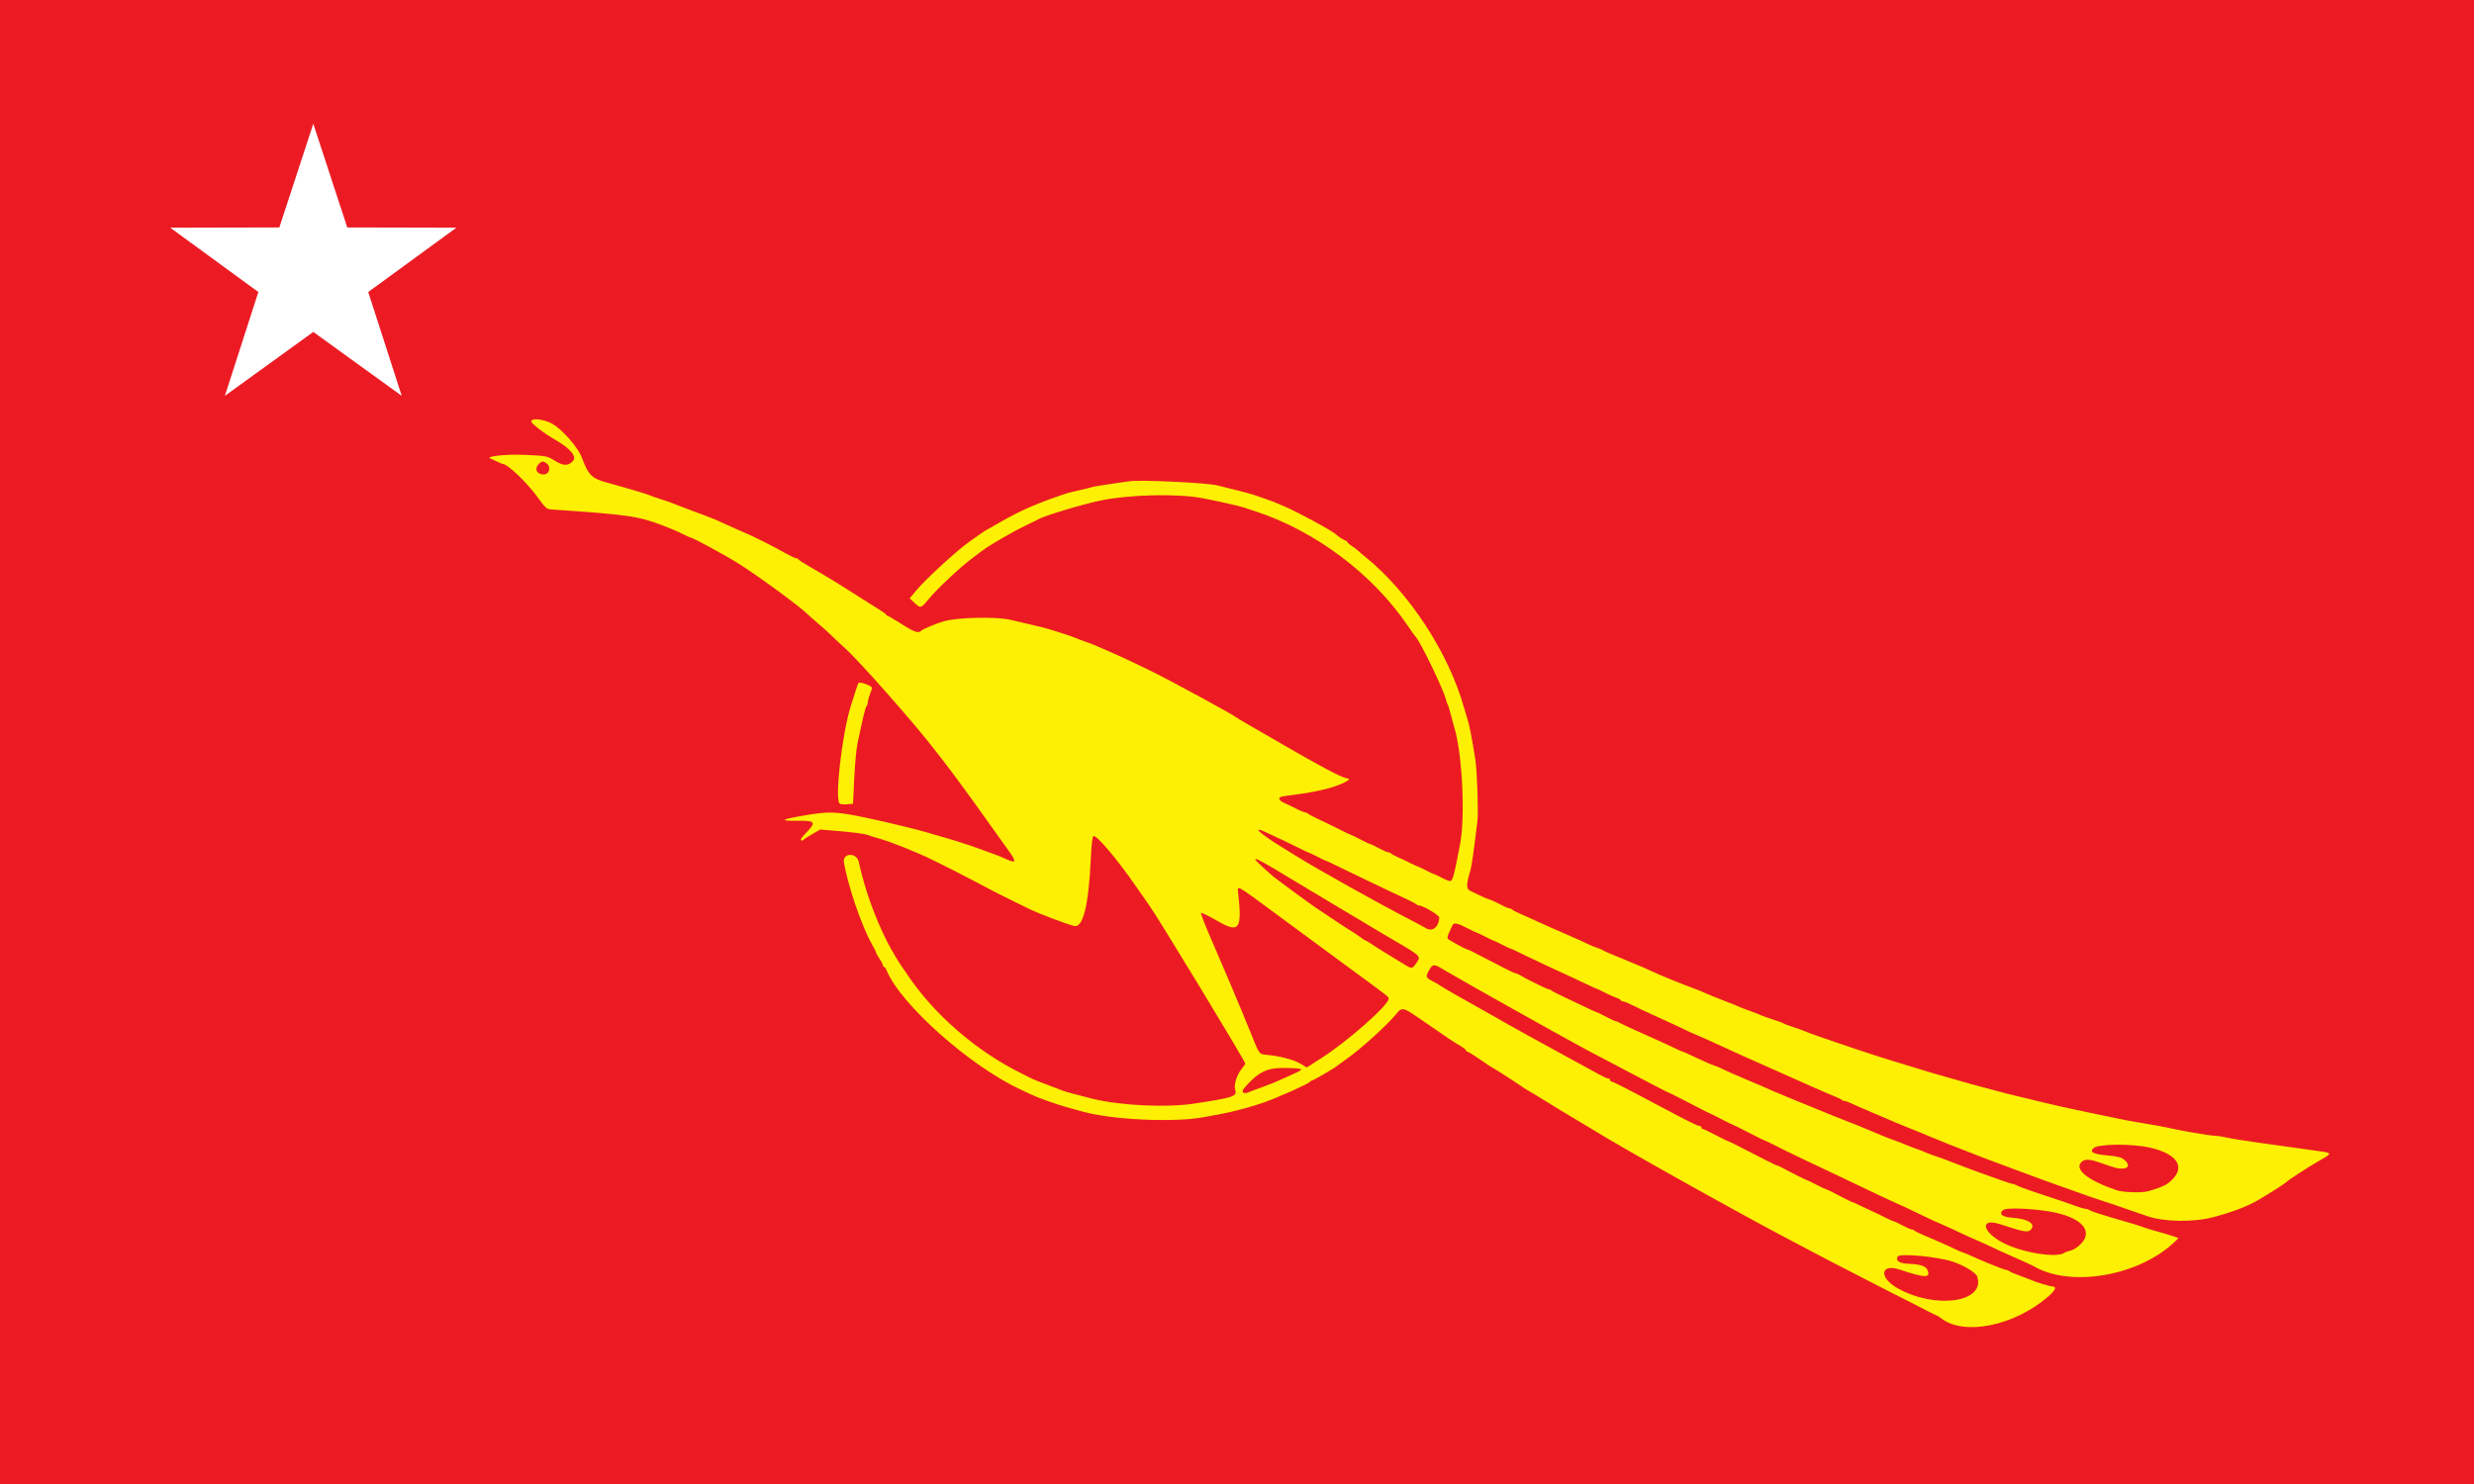 <?xml version="1.0" encoding="UTF-8" standalone="no"?>
<svg
   xmlns:dc="http://purl.org/dc/elements/1.1/"
   xmlns:cc="http://creativecommons.org/ns#"
   xmlns:rdf="http://www.w3.org/1999/02/22-rdf-syntax-ns#"
   xmlns:svg="http://www.w3.org/2000/svg"
   xmlns="http://www.w3.org/2000/svg"
   xmlns:sodipodi="http://sodipodi.sourceforge.net/DTD/sodipodi-0.dtd"
   xmlns:inkscape="http://www.inkscape.org/namespaces/inkscape"
   id="svg"
   version="1.1"
   width="1000"
   height="600"
   viewBox="0 0 1000 600"
   sodipodi:docname="Fighting peacock flag.svg"
   inkscape:version="1.0.2-2 (e86c870879, 2021-01-15)">
  <defs
     id="defs11" />
  <sodipodi:namedview
     pagecolor="#ffffff"
     bordercolor="#666666"
     borderopacity="1"
     objecttolerance="10"
     gridtolerance="10"
     guidetolerance="10"
     inkscape:pageopacity="0"
     inkscape:pageshadow="2"
     inkscape:window-width="1920"
     inkscape:window-height="1017"
     id="namedview9"
     showgrid="false"
     inkscape:zoom="0.92100658"
     inkscape:cx="569.96715"
     inkscape:cy="209.4068"
     inkscape:window-x="-8"
     inkscape:window-y="-8"
     inkscape:window-maximized="1"
     inkscape:current-layer="svg"
     inkscape:document-rotation="0" />
  <rect
     style="fill:#ec1b23;fill-opacity:1;fill-rule:evenodd;stroke-width:12.738"
     id="rect20"
     width="1000"
     height="600"
     x="0"
     y="0" />
  <path
     id="path1"
     d="m 214.737,170.374 c -0.039,0.837 5.132,4.811 9.636,7.405 6.248,3.601 8.917,6.836 7.158,8.679 -1.914,2.009 -3.812,1.961 -7.271,-0.184 -3.111,-1.925 -3.2,-1.943 -11.807,-2.348 -7.994,-0.375 -16.926,0.603 -14.074,1.544 0.439,0.144 1.607,0.672 2.591,1.169 0.985,0.497 1.961,0.914 2.167,0.923 2.154,0.101 9.964,7.595 14.497,13.917 2.668,3.717 3.402,4.384 4.953,4.488 31.165,2.084 35.546,2.716 45.444,6.552 4.512,1.748 5.299,2.088 8.64,3.745 1.141,0.567 2.227,1.038 2.408,1.046 0.936,0.044 14.423,7.38 19.643,10.683 8.432,5.337 25.317,17.776 28.187,20.766 0.421,0.437 2.152,1.96 3.844,3.384 1.693,1.422 4.205,3.694 5.581,5.05 1.376,1.356 3.671,3.507 5.102,4.778 5.792,5.157 28.366,30.722 36.375,41.193 0.753,0.985 2.746,3.551 4.426,5.699 2.677,3.421 11.291,15.206 16.092,22.01 2.461,3.489 6.529,9.178 9.285,12.984 3.559,4.917 3.213,5.475 -1.893,3.047 -0.939,-0.446 -3.254,-1.348 -5.143,-2.003 -1.888,-0.656 -3.949,-1.409 -4.577,-1.674 -1.074,-0.453 -5.538,-1.947 -10.023,-3.354 -1.106,-0.348 -3.816,-1.141 -6.026,-1.764 -2.212,-0.625 -4.923,-1.419 -6.026,-1.766 -1.662,-0.522 -11.427,-2.96 -15.816,-3.949 -19.879,-4.479 -21.738,-4.624 -33.625,-2.592 -8.746,1.494 -9.558,2.12 -2.643,2.04 8.115,-0.094 8.372,0.364 3.199,5.733 -1.052,1.092 -1.599,2.057 -1.244,2.195 0.35,0.135 0.813,0.018 1.028,-0.262 0.217,-0.278 1.821,-1.32 3.569,-2.314 l 3.175,-1.807 8.513,0.727 c 4.68,0.399 9.284,1.015 10.228,1.365 0.943,0.35 3.136,1.032 4.875,1.511 4.756,1.319 15.203,5.478 21.416,8.528 0.625,0.308 2.035,0.999 3.129,1.535 4.07,1.994 8.926,4.471 12.784,6.523 7.871,4.186 12.565,6.602 16.759,8.624 2.346,1.133 5.29,2.57 6.541,3.196 3.795,1.899 14.644,6.029 18.344,6.983 3.603,0.928 5.872,-8.259 6.763,-27.4 0.269,-5.779 0.617,-8.651 1.082,-8.908 1.157,-0.641 9.644,9.4 17.202,20.352 2.623,3.804 5.111,7.372 5.526,7.932 2.995,4.032 38.655,62.831 38.616,63.67 -0.009,0.201 -0.67,1.168 -1.47,2.151 -2.016,2.474 -3.246,6.529 -2.591,8.529 0.833,2.547 -0.792,3.089 -16.481,5.476 -11.276,1.717 -29.928,0.836 -41.216,-1.946 -6.454,-1.59 -11.243,-2.905 -12.35,-3.391 -0.629,-0.277 -3.457,-1.357 -6.287,-2.401 -2.832,-1.047 -5.53,-2.121 -5.997,-2.39 -0.47,-0.267 -2.131,-1.111 -3.695,-1.872 -18.58,-9.058 -36.112,-24.295 -46.94,-40.795 -0.884,-1.35 -1.744,-2.592 -1.906,-2.76 -0.578,-0.597 -4.515,-7.264 -5.754,-9.738 -5.274,-10.559 -9.13,-21.39 -11.558,-32.474 -0.848,-3.878 -6.666,-3.572 -5.983,0.313 1.719,9.796 7.156,25.657 11.317,33.018 0.967,1.71 1.75,3.293 1.74,3.518 -0.011,0.225 0.593,1.295 1.342,2.38 0.749,1.084 1.348,2.249 1.332,2.59 -0.016,0.341 0.191,0.629 0.459,0.642 0.268,0.013 0.729,0.623 1.024,1.357 5.54,13.726 33.767,38.846 54.335,48.354 1.722,0.796 3.643,1.695 4.271,1.996 2.58,1.246 9.99,3.888 14.019,5.001 2.368,0.654 5.212,1.447 6.317,1.76 11.999,3.421 37.262,4.612 49.345,2.324 1.13,-0.214 4.036,-0.743 6.455,-1.175 4.819,-0.862 13.092,-3.069 17.878,-4.773 5.402,-1.922 17.52,-7.317 18.261,-8.13 0.396,-0.435 0.943,-0.78 1.214,-0.767 0.452,0.021 9.423,-5.233 10.114,-5.925 0.168,-0.169 1.523,-1.155 3.011,-2.192 5.97,-4.157 16.382,-13.487 20.511,-18.375 2.902,-3.44 2.424,-3.572 12.674,3.503 10.591,7.309 10.074,6.965 13.304,8.874 1.426,0.845 2.583,1.75 2.571,2.011 -0.012,0.264 0.243,0.491 0.565,0.506 0.324,0.015 2.611,1.431 5.082,3.147 2.473,1.718 4.593,3.126 4.709,3.131 0.29,0.014 9.121,5.675 12.08,7.743 1.309,0.914 2.488,1.668 2.616,1.674 0.131,0.006 3.14,1.82 6.686,4.029 3.548,2.209 8.861,5.44 11.804,7.175 2.943,1.735 6.37,3.793 7.612,4.574 10.524,6.613 57.131,32.731 78.232,43.842 2.812,1.479 7.411,3.908 10.22,5.397 2.811,1.491 6.387,3.361 7.949,4.156 1.564,0.796 4.758,2.446 7.102,3.668 2.342,1.222 5.666,2.932 7.385,3.798 1.719,0.866 4.149,2.116 5.397,2.776 1.248,0.662 3.676,1.903 5.398,2.759 3.928,1.958 7.658,3.861 12.967,6.614 2.288,1.188 4.297,2.165 4.463,2.172 0.167,0.008 0.973,0.53 1.794,1.16 9.283,7.141 29.384,3.066 43.118,-8.74 3.093,-2.656 3.692,-4.101 1.74,-4.193 -1.223,-0.058 -6.716,-1.735 -8.835,-2.698 -0.626,-0.284 -2.686,-1.066 -4.574,-1.737 -1.888,-0.67 -3.671,-1.445 -3.964,-1.722 -0.29,-0.275 -0.923,-0.521 -1.404,-0.543 -0.754,-0.035 -11.31,-4.319 -14.61,-5.93 -0.625,-0.306 -1.784,-0.767 -2.571,-1.025 -0.787,-0.26 -2.455,-0.978 -3.705,-1.596 -1.253,-0.621 -3.174,-1.501 -4.272,-1.957 -1.098,-0.459 -2.767,-1.199 -3.706,-1.643 -0.939,-0.446 -2.991,-1.333 -4.56,-1.969 -1.572,-0.638 -3.095,-1.388 -3.385,-1.669 -0.292,-0.28 -0.869,-0.528 -1.285,-0.547 -0.418,-0.02 -2.083,-0.752 -3.699,-1.628 -1.616,-0.876 -3.145,-1.602 -3.397,-1.613 -0.251,-0.012 -1.806,-0.705 -3.456,-1.539 -1.647,-0.836 -4.152,-2.037 -5.562,-2.667 -1.41,-0.633 -3.648,-1.691 -4.974,-2.349 -1.326,-0.658 -2.558,-1.203 -2.74,-1.212 -0.339,-0.016 -3.997,-1.836 -7.899,-3.931 -1.229,-0.661 -2.427,-1.209 -2.664,-1.22 -0.237,-0.011 -2.089,-0.883 -4.113,-1.938 -2.025,-1.057 -3.828,-1.927 -4.007,-1.935 -0.324,-0.015 -6.508,-3.121 -9.673,-4.862 -0.905,-0.498 -1.85,-0.916 -2.096,-0.927 -0.247,-0.012 -2.321,-0.991 -4.609,-2.177 -2.288,-1.186 -5.437,-2.797 -7,-3.578 -1.565,-0.784 -3.882,-1.973 -5.151,-2.643 -1.27,-0.673 -2.472,-1.231 -2.67,-1.24 -0.201,-0.009 -2.567,-1.167 -5.259,-2.573 -2.692,-1.408 -5.14,-2.57 -5.44,-2.584 -0.3,-0.014 -0.534,-0.287 -0.519,-0.606 0.015,-0.319 -0.345,-0.598 -0.802,-0.619 -0.839,-0.039 -4.157,-1.673 -13.972,-6.884 -10.651,-5.657 -12.269,-6.506 -16.648,-8.764 -2.447,-1.259 -4.688,-2.302 -4.983,-2.316 -0.297,-0.014 -0.527,-0.286 -0.512,-0.606 0.015,-0.319 -0.34,-0.598 -0.79,-0.619 -0.45,-0.021 -2.052,-0.736 -3.56,-1.59 -1.511,-0.854 -7.597,-4.173 -13.527,-7.379 -9.635,-5.209 -25.86,-14.22 -28.489,-15.824 -0.547,-0.333 -3.035,-1.735 -5.532,-3.114 -7.159,-3.954 -16.409,-9.271 -16.711,-9.603 -0.155,-0.167 -1.492,-0.947 -2.974,-1.734 -2.991,-1.582 -3.092,-1.868 -1.6,-4.473 1.57,-2.74 1.88,-2.728 6.826,0.267 5.655,3.421 49.535,28.013 57.319,32.122 3.121,1.647 8.232,4.336 11.354,5.976 3.124,1.639 7.469,3.923 9.654,5.072 8.206,4.316 11.651,6.082 11.891,6.093 0.135,0.006 2.246,1.046 4.69,2.312 2.444,1.266 6.059,3.137 8.034,4.16 1.976,1.021 3.683,1.862 3.797,1.867 0.114,0.005 2.145,1.017 4.511,2.25 2.368,1.231 4.414,2.243 4.552,2.249 0.135,0.006 1.991,0.9 4.121,1.987 2.132,1.086 4.96,2.528 6.286,3.203 1.323,0.678 2.523,1.236 2.663,1.242 0.143,0.007 2.001,0.896 4.133,1.975 4.047,2.054 5.947,2.988 7.859,3.871 0.626,0.289 2.29,1.091 3.697,1.785 1.409,0.691 7.94,3.79 14.515,6.88 6.575,3.091 13.06,6.18 14.409,6.863 1.352,0.684 4.427,2.12 6.834,3.19 2.405,1.07 4.886,2.197 5.512,2.505 0.625,0.306 2.164,1.042 3.415,1.636 1.252,0.592 2.916,1.387 3.697,1.766 2.881,1.391 3.792,1.807 8.261,3.771 2.507,1.104 5.328,2.397 6.265,2.877 0.937,0.48 3.886,1.818 6.551,2.973 2.665,1.157 5.87,2.614 7.12,3.24 1.25,0.626 4.456,2.082 7.12,3.237 5.116,2.22 8.275,3.677 9.682,4.47 15.109,8.515 42.557,3.566 56.783,-10.235 l 1.381,-1.341 -2.155,-0.758 c -1.187,-0.419 -4.095,-1.29 -6.466,-1.937 -2.369,-0.649 -4.822,-1.399 -5.449,-1.671 -0.627,-0.269 -3.335,-1.126 -6.02,-1.904 -10.787,-3.126 -14.677,-4.356 -15.614,-4.933 -0.539,-0.333 -1.444,-0.63 -2.007,-0.661 -0.561,-0.028 -2.694,-0.677 -4.74,-1.434 -2.044,-0.758 -5.909,-2.09 -8.587,-2.957 -8.125,-2.63 -13.408,-4.497 -14.443,-5.103 -0.54,-0.316 -1.322,-0.59 -1.733,-0.61 -0.413,-0.019 -2.803,-0.791 -5.309,-1.713 -2.509,-0.92 -5.978,-2.168 -7.709,-2.771 -1.731,-0.6 -3.663,-1.306 -4.291,-1.568 -0.628,-0.26 -2.556,-0.99 -4.286,-1.624 -1.732,-0.631 -3.66,-1.379 -4.286,-1.663 -0.627,-0.281 -2.688,-1.025 -4.578,-1.652 -1.89,-0.624 -3.948,-1.39 -4.575,-1.7 -0.625,-0.308 -2.553,-1.058 -4.284,-1.665 -1.733,-0.607 -3.661,-1.352 -4.287,-1.655 -0.625,-0.306 -2.553,-1.05 -4.286,-1.658 -1.731,-0.607 -3.659,-1.35 -4.284,-1.65 -0.628,-0.303 -2.425,-1.049 -3.995,-1.663 -1.571,-0.612 -3.37,-1.355 -3.996,-1.651 -0.626,-0.296 -3.451,-1.432 -6.281,-2.524 -2.827,-1.095 -8.096,-3.211 -11.706,-4.706 -3.608,-1.495 -8.746,-3.595 -11.417,-4.668 -2.669,-1.073 -5.879,-2.413 -7.133,-2.976 -3.7,-1.664 -4.258,-1.906 -11.121,-4.79 -3.607,-1.517 -7.584,-3.267 -8.834,-3.892 -1.253,-0.623 -2.92,-1.346 -3.707,-1.606 -0.788,-0.258 -1.944,-0.709 -2.57,-0.998 -0.626,-0.291 -2.294,-1.043 -3.704,-1.672 -1.41,-0.628 -3.371,-1.537 -4.357,-2.02 -0.985,-0.482 -1.95,-0.886 -2.146,-0.896 -0.196,-0.009 -1.438,-0.555 -2.764,-1.213 -1.326,-0.658 -3.564,-1.711 -4.974,-2.339 -1.412,-0.629 -3.078,-1.378 -3.705,-1.664 -0.626,-0.286 -3.833,-1.724 -7.122,-3.192 -3.292,-1.47 -6.426,-2.946 -6.966,-3.281 -0.539,-0.336 -1.228,-0.622 -1.531,-0.636 -0.3,-0.014 -2.205,-0.889 -4.227,-1.943 -2.025,-1.055 -3.838,-1.925 -4.029,-1.934 -0.193,-0.009 -1.432,-0.562 -2.758,-1.227 -1.326,-0.666 -5.1,-2.454 -8.389,-3.976 -3.287,-1.519 -6.218,-2.996 -6.508,-3.279 -0.29,-0.285 -0.852,-0.534 -1.249,-0.553 -0.677,-0.032 -9.563,-4.426 -11.711,-5.789 -0.539,-0.343 -1.237,-0.637 -1.554,-0.652 -0.314,-0.015 -2.05,-0.784 -3.855,-1.715 -1.803,-0.928 -4.815,-2.477 -6.689,-3.44 -1.876,-0.965 -4.576,-2.364 -6.002,-3.112 -1.426,-0.746 -2.754,-1.365 -2.95,-1.374 -0.757,-0.035 -7.782,-3.908 -8.086,-4.458 -0.176,-0.318 0.095,-1.413 0.606,-2.431 0.511,-1.02 1.11,-2.332 1.336,-2.915 0.486,-1.262 1.925,-0.947 6.544,1.432 1.654,0.853 3.147,1.558 3.317,1.566 0.172,0.008 1.708,0.734 3.416,1.614 1.708,0.88 3.244,1.606 3.414,1.614 0.172,0.008 1.708,0.734 3.416,1.617 1.708,0.88 3.254,1.607 3.436,1.615 0.181,0.009 1.264,0.483 2.405,1.053 1.141,0.572 2.973,1.463 4.068,1.977 3.409,1.602 6.107,2.877 9.962,4.706 0.626,0.298 3.83,1.77 7.119,3.271 3.291,1.502 7.065,3.274 8.391,3.939 1.326,0.666 2.56,1.218 2.744,1.227 0.184,0.009 1.715,0.73 3.407,1.599 1.689,0.872 3.726,1.782 4.526,2.023 0.8,0.241 1.587,0.678 1.75,0.972 0.163,0.291 0.665,0.547 1.115,0.569 0.452,0.021 2.171,0.727 3.821,1.566 1.65,0.841 5.689,2.746 8.981,4.234 3.289,1.49 6.494,2.951 7.12,3.252 1.09,0.524 4.425,2.105 6.829,3.241 0.626,0.296 2.039,0.908 3.137,1.359 1.098,0.451 2.765,1.179 3.704,1.618 0.942,0.437 4.401,2.014 7.692,3.504 3.289,1.487 6.494,2.946 7.12,3.242 1.027,0.484 4.402,1.985 7.408,3.297 0.627,0.274 2.808,1.247 4.844,2.164 11.859,5.326 22.807,10.144 24.796,10.911 1.257,0.483 2.524,1.1 2.817,1.368 0.29,0.268 0.895,0.505 1.342,0.526 0.445,0.021 1.617,0.442 2.602,0.936 0.985,0.495 4.744,2.14 8.354,3.654 3.607,1.517 7.073,2.995 7.7,3.284 1.35,0.623 7.954,3.332 11.987,4.918 1.57,0.617 3.369,1.37 3.995,1.671 1.111,0.534 11.705,4.735 21.418,8.491 2.673,1.032 8.334,3.147 12.579,4.698 4.248,1.552 9.138,3.356 10.867,4.012 1.731,0.656 4.691,1.715 6.58,2.354 1.892,0.641 5.238,1.836 7.441,2.656 3.837,1.428 8.266,2.945 13.17,4.503 1.261,0.401 2.935,0.971 3.721,1.265 0.788,0.294 2.848,1.013 4.58,1.596 1.732,0.585 5.082,1.736 7.443,2.557 6.412,2.23 18.539,2.417 26.165,0.405 7.805,-2.062 13.511,-4.198 18.064,-6.768 3.149,-1.776 11.172,-6.871 11.694,-7.426 0.837,-0.889 8.119,-5.65 12.812,-8.372 6.308,-3.661 6.412,-3.397 -1.794,-4.519 -3.624,-0.495 -7.76,-1.074 -9.189,-1.287 -1.429,-0.212 -7.152,-1.01 -12.717,-1.772 -5.564,-0.763 -11.366,-1.692 -12.894,-2.067 -1.526,-0.375 -3.867,-0.729 -5.2,-0.789 -2.454,-0.111 -13.296,-1.969 -18.568,-3.181 -1.585,-0.363 -5.606,-1.109 -8.942,-1.656 -7.279,-1.195 -9.078,-1.543 -21.335,-4.128 -12.612,-2.659 -14.459,-3.066 -19.866,-4.379 -2.53,-0.616 -5.379,-1.302 -6.328,-1.528 -5.989,-1.418 -11.204,-2.719 -12.939,-3.225 -1.104,-0.323 -4.079,-1.12 -6.608,-1.769 -2.531,-0.65 -5.373,-1.432 -6.318,-1.739 -0.945,-0.306 -3.659,-1.081 -6.028,-1.72 -2.372,-0.637 -5.213,-1.444 -6.316,-1.789 -1.103,-0.347 -4.202,-1.283 -6.884,-2.083 -2.684,-0.797 -7.201,-2.18 -10.038,-3.072 -2.839,-0.892 -5.805,-1.823 -6.594,-2.069 -0.788,-0.248 -2.595,-0.839 -4.012,-1.315 -1.417,-0.478 -3.608,-1.202 -4.87,-1.61 -1.26,-0.411 -4.609,-1.544 -7.444,-2.526 -2.833,-0.979 -6.441,-2.224 -8.015,-2.763 -1.576,-0.539 -3.376,-1.22 -4.003,-1.511 -0.626,-0.291 -2.814,-1.077 -4.864,-1.743 -2.048,-0.668 -3.976,-1.401 -4.285,-1.631 -0.312,-0.228 -2.241,-0.939 -4.29,-1.583 -2.051,-0.642 -4.239,-1.42 -4.865,-1.731 -0.625,-0.31 -2.553,-1.063 -4.286,-1.67 -1.731,-0.607 -3.659,-1.35 -4.285,-1.648 -0.628,-0.301 -3.454,-1.437 -6.284,-2.527 -2.828,-1.09 -5.782,-2.276 -6.567,-2.637 -2.436,-1.122 -3.627,-1.607 -5.994,-2.448 -2.543,-0.905 -11.928,-4.685 -13.704,-5.519 -1.038,-0.49 -4.563,-2.058 -7.408,-3.299 -1.418,-0.617 -8.171,-3.418 -11.985,-4.971 -1.569,-0.638 -3.109,-1.353 -3.417,-1.59 -0.309,-0.235 -1.3,-0.64 -2.204,-0.903 -0.901,-0.26 -2.701,-1.004 -3.993,-1.654 -1.295,-0.647 -3.252,-1.551 -4.352,-2.01 -1.098,-0.456 -2.765,-1.189 -3.704,-1.628 -0.939,-0.439 -2.608,-1.172 -3.706,-1.628 -1.098,-0.459 -2.765,-1.186 -3.704,-1.618 -0.942,-0.432 -2.864,-1.305 -4.273,-1.938 -1.41,-0.633 -3.334,-1.506 -4.273,-1.938 -0.939,-0.432 -2.606,-1.172 -3.703,-1.642 -1.1,-0.471 -2.234,-1.086 -2.526,-1.369 -0.29,-0.283 -0.869,-0.53 -1.285,-0.55 -0.418,-0.02 -2.014,-0.715 -3.548,-1.545 -1.534,-0.833 -3.484,-1.722 -4.332,-1.977 -0.848,-0.256 -2.602,-0.99 -3.898,-1.63 -1.293,-0.64 -3.073,-1.499 -3.953,-1.906 -1.712,-0.795 -1.71,-2.436 0.011,-8.224 0.515,-1.728 1.265,-6.958 2.858,-19.94 0.433,-3.547 -0.123,-20.347 -0.822,-24.766 -1.517,-9.595 -2.469,-14.457 -3.276,-16.734 -0.229,-0.65 -0.866,-2.777 -1.416,-4.722 -6.17,-21.879 -22.016,-46.131 -39.431,-60.35 -1.848,-1.509 -3.484,-2.902 -3.635,-3.096 -0.151,-0.194 -1.102,-0.885 -2.111,-1.536 -1.009,-0.653 -1.826,-1.36 -1.816,-1.576 0.01,-0.213 -0.432,-0.561 -0.981,-0.775 -0.973,-0.378 -2.97,-1.673 -3.53,-2.286 -1.228,-1.349 -15.784,-9.271 -20.99,-11.425 -1.101,-0.454 -2.511,-1.068 -3.137,-1.361 -0.626,-0.296 -2.555,-1.021 -4.289,-1.614 -1.732,-0.593 -3.92,-1.352 -4.864,-1.687 -0.946,-0.333 -3.918,-1.136 -6.609,-1.784 -2.689,-0.647 -6.312,-1.556 -8.05,-2.016 -4.275,-1.136 -31.656,-2.417 -35.994,-1.686 -1.773,0.297 -5.597,0.859 -8.494,1.249 -2.899,0.387 -5.802,0.891 -6.452,1.119 -0.65,0.226 -2.903,0.782 -5.004,1.236 -2.1,0.451 -4.353,0.998 -5.003,1.214 -11.4,3.783 -18.302,6.742 -26.125,11.197 -2.96,1.686 -5.908,3.36 -6.55,3.722 -0.645,0.362 -1.475,0.907 -1.85,1.21 -0.373,0.302 -2.473,1.774 -4.666,3.27 -4.732,3.231 -17.83,15.21 -21.674,19.825 l -2.714,3.258 1.908,1.793 c 2.525,2.372 2.631,2.343 5.849,-1.584 3.231,-3.941 13.003,-13.11 17.347,-16.274 1.649,-1.204 3.548,-2.635 4.216,-3.185 2.155,-1.765 12.451,-7.742 17.351,-10.073 2.62,-1.246 5.032,-2.441 5.361,-2.656 1.903,-1.243 17.384,-5.92 24.788,-7.49 11.869,-2.513 31.458,-2.972 41.782,-0.975 6.251,1.207 14.327,3.031 16.274,3.672 0.945,0.313 3.264,1.077 5.157,1.696 24.146,7.934 47.397,25.504 61.548,46.512 1.332,1.975 2.578,3.727 2.771,3.896 1.762,1.542 11.401,21.426 12.412,25.601 0.195,0.811 0.524,1.743 0.731,2.072 0.205,0.33 0.777,2.188 1.27,4.131 0.493,1.945 1.067,4.066 1.276,4.715 3.238,10.054 4.608,36.045 2.485,47.24 -2.571,13.578 -3.042,15.284 -4.191,15.206 -0.524,-0.036 -1.973,-0.618 -3.22,-1.295 -1.248,-0.677 -2.457,-1.247 -2.686,-1.27 -0.229,-0.022 -1.816,-0.759 -3.522,-1.639 -1.708,-0.88 -3.244,-1.606 -3.416,-1.614 -0.169,-0.008 -1.661,-0.694 -3.312,-1.52 -1.65,-0.829 -3.9,-1.892 -4.997,-2.365 -1.097,-0.473 -2.234,-1.091 -2.524,-1.374 -0.292,-0.28 -0.869,-0.528 -1.288,-0.548 -0.416,-0.019 -2.08,-0.752 -3.697,-1.628 -1.616,-0.878 -3.136,-1.604 -3.373,-1.615 -0.237,-0.011 -2.086,-0.883 -4.111,-1.938 -2.025,-1.055 -3.828,-1.925 -4.009,-1.933 -0.179,-0.008 -1.931,-0.842 -3.892,-1.852 -1.959,-1.01 -5.615,-2.791 -8.119,-3.956 -2.504,-1.164 -4.792,-2.355 -5.084,-2.643 -0.289,-0.287 -0.859,-0.54 -1.265,-0.559 -0.409,-0.019 -2.089,-0.721 -3.738,-1.562 -1.65,-0.841 -3.832,-1.891 -4.853,-2.336 -1.019,-0.443 -1.836,-1.16 -1.815,-1.595 0.039,-0.822 0.394,-0.917 6.187,-1.653 4.364,-0.556 7.232,-1.061 11.636,-2.054 6.037,-1.362 12.481,-4.411 9.606,-4.546 -1.809,-0.085 -10.492,-4.658 -26.49,-13.954 -3.527,-2.048 -9.087,-5.261 -12.36,-7.138 -3.271,-1.877 -6.073,-3.549 -6.225,-3.716 -0.788,-0.863 -27.982,-15.626 -34.612,-18.787 -2.034,-0.97 -4.721,-2.269 -5.971,-2.888 -1.25,-0.619 -3.427,-1.642 -4.839,-2.275 -1.41,-0.633 -3.332,-1.506 -4.271,-1.938 -0.942,-0.434 -2.609,-1.157 -3.707,-1.609 -1.098,-0.451 -2.509,-1.063 -3.137,-1.357 -0.626,-0.294 -2.554,-1.031 -4.285,-1.638 -1.733,-0.607 -3.662,-1.342 -4.288,-1.633 -0.626,-0.291 -2.815,-1.048 -4.867,-1.68 -2.05,-0.632 -4.502,-1.406 -5.447,-1.719 -0.945,-0.313 -4.178,-1.127 -7.188,-1.804 -3.007,-0.679 -6.763,-1.553 -8.344,-1.945 -5.588,-1.387 -21.28,-1.057 -27.083,0.568 -2.399,0.672 -8.451,3.168 -8.899,3.673 -1.171,1.312 -2.808,0.808 -7.873,-2.425 -2.974,-1.899 -5.607,-3.462 -5.851,-3.474 -0.247,-0.012 -0.525,-0.221 -0.62,-0.465 -0.095,-0.247 -1.064,-0.983 -2.152,-1.64 -1.089,-0.657 -5.285,-3.309 -9.324,-5.893 -7.577,-4.853 -12.935,-8.117 -19.796,-12.062 -2.18,-1.253 -4.044,-2.48 -4.139,-2.724 -0.095,-0.244 -0.519,-0.461 -0.944,-0.481 -0.426,-0.02 -2.261,-0.877 -4.081,-1.902 -5.012,-2.828 -13.217,-6.962 -16.673,-8.399 -1.098,-0.459 -2.767,-1.187 -3.707,-1.618 -0.939,-0.432 -2.861,-1.3 -4.274,-1.928 -1.41,-0.628 -3.076,-1.385 -3.701,-1.683 -0.626,-0.298 -4.484,-1.778 -8.574,-3.291 -4.087,-1.513 -7.946,-2.983 -8.573,-3.272 -0.626,-0.286 -2.817,-1.051 -4.866,-1.697 -2.049,-0.649 -4.24,-1.406 -4.867,-1.687 -1.265,-0.563 -8.717,-2.779 -16.641,-4.949 -6.747,-1.846 -7.955,-3.01 -10.698,-10.295 -1.536,-4.085 -7.95,-11.414 -11.936,-13.639 -3.367,-1.881 -8.417,-2.465 -8.486,-0.98 m 6.324,17.095 c 1.844,1.541 0.864,4.465 -1.46,4.356 -2.793,-0.131 -3.722,-2.324 -1.799,-4.257 1.188,-1.195 1.923,-1.216 3.259,-0.099 m 125.862,88.733 c -0.248,0.429 -2.115,6.141 -3.234,9.888 -3.436,11.499 -6.276,36.689 -4.372,38.764 0.277,0.304 1.622,0.454 2.987,0.334 l 2.484,-0.218 0.477,-10.16 c 0.263,-5.59 0.836,-11.878 1.277,-13.973 2.426,-11.561 3.208,-14.806 3.676,-15.283 0.285,-0.292 0.543,-1.096 0.576,-1.79 0.033,-0.696 0.478,-2.292 0.991,-3.55 0.882,-2.176 0.87,-2.317 -0.3,-2.951 -1.796,-0.974 -4.279,-1.551 -4.562,-1.06 m 164.599,60.234 c 0.626,0.289 2.165,1.008 3.417,1.602 1.252,0.592 2.788,1.311 3.417,1.595 1.457,0.665 3.181,1.506 7.268,3.547 1.807,0.904 3.424,1.649 3.596,1.657 0.169,0.008 1.708,0.734 3.414,1.614 1.708,0.88 3.242,1.609 3.411,1.617 0.167,0.008 1.377,0.561 2.688,1.231 1.311,0.67 6.482,3.164 11.49,5.544 5.009,2.377 9.874,4.709 10.812,5.177 0.938,0.471 3.754,1.793 6.262,2.938 2.505,1.148 4.793,2.319 5.085,2.606 0.289,0.29 0.849,0.539 1.241,0.557 1.676,0.079 8.174,3.968 8.132,4.865 -0.179,3.818 -2.741,5.891 -5.35,4.329 -0.825,-0.497 -3.29,-1.827 -5.478,-2.959 -14.334,-7.42 -38.21,-20.761 -47.34,-26.453 -1.088,-0.679 -3.504,-2.171 -5.369,-3.32 -8.901,-5.473 -12.573,-8.847 -6.695,-6.147 m 9.605,18.502 c 1.555,0.945 5.121,3.078 7.922,4.736 2.803,1.658 6.24,3.722 7.641,4.587 1.399,0.863 4.965,2.993 7.923,4.729 2.96,1.736 6.524,3.869 7.922,4.736 1.401,0.87 5.22,3.141 8.492,5.047 13.655,7.962 13.354,7.696 11.608,10.362 -1.741,2.659 -1.959,2.695 -4.991,0.805 -1.486,-0.925 -4.609,-2.831 -6.942,-4.237 -2.336,-1.404 -5.19,-3.207 -6.345,-4.006 -1.157,-0.798 -2.265,-1.459 -2.461,-1.468 -0.196,-0.009 -1.027,-0.535 -1.847,-1.168 -0.818,-0.632 -2.761,-1.933 -4.318,-2.888 -1.555,-0.955 -5.173,-3.32 -8.038,-5.26 -2.865,-1.937 -5.659,-3.806 -6.205,-4.152 -1.398,-0.885 -15.975,-11.604 -17.006,-12.505 -10.777,-9.431 -9.8,-9.332 6.647,0.68 m -4.002,15.6 c 8.85,6.544 21.407,15.795 27.903,20.558 16.436,12.052 16.312,11.957 16.278,12.687 -0.126,2.694 -16.516,17.166 -27.218,24.036 l -5.904,3.789 -2.635,-1.58 c -2.633,-1.575 -8.22,-3.039 -13.496,-3.537 -3.156,-0.296 -3.003,-0.1 -6.156,-7.985 -1.043,-2.608 -2.793,-6.88 -3.892,-9.491 -1.096,-2.613 -3.337,-7.952 -4.98,-11.87 -1.643,-3.918 -5,-11.741 -7.464,-17.386 -2.461,-5.645 -4.299,-10.426 -4.081,-10.624 0.218,-0.198 3.316,1.326 6.883,3.386 8.505,4.914 9.741,3.167 8.095,-11.433 -0.377,-3.333 -1.451,-3.943 16.667,9.451 m 8.797,61.855 c -0.013,0.239 -0.626,0.693 -1.358,1.007 -0.732,0.315 -3.337,1.506 -5.792,2.643 -2.452,1.138 -6.324,2.72 -8.601,3.517 -2.276,0.795 -4.605,1.664 -5.175,1.931 -2.228,1.051 -3.545,0.146 -2.155,-1.48 4.564,-5.345 7.829,-7.464 12.34,-8.018 3.286,-0.403 10.77,-0.124 10.741,0.4 m 343.056,31.608 c 12.083,2.719 14.996,8.82 6.994,14.648 -1.184,0.863 -4.419,2.097 -7.965,3.04 -2.51,0.667 -9.935,0.401 -12.406,-0.444 -11.643,-3.988 -17.104,-8.257 -14.415,-11.271 1.31,-1.472 3.264,-1.441 7.681,0.123 6.465,2.286 7.168,2.469 9.148,2.373 2.562,-0.122 2.827,-1.726 0.592,-3.566 -1.237,-1.018 -2.645,-1.372 -7.007,-1.768 -5.535,-0.505 -7.121,-1.359 -5.417,-2.93 1.9,-1.75 15.391,-1.87 22.796,-0.204 m -40.872,25.779 c 10.764,1.756 16.554,6.016 14.64,10.773 -0.842,2.095 -3.951,4.726 -6.079,5.143 -0.807,0.158 -1.791,0.519 -2.187,0.801 -3.189,2.271 -17.356,-0.042 -25.003,-4.084 -8.517,-4.5 -9.25,-10.154 -0.965,-7.419 8.953,2.955 11.037,3.37 12.095,2.407 2.658,-2.417 -0.757,-4.683 -7.683,-5.093 -3.705,-0.22 -5.228,-1.733 -3.151,-3.129 1.396,-0.94 10.767,-0.633 18.333,0.602 m -39.06,20.257 c 4.672,1.504 9.593,4.463 10.134,6.098 3.438,10.395 -16.745,13.358 -32.171,4.727 -7.672,-4.293 -7.031,-10.154 0.827,-7.546 10.103,3.353 12.39,3.453 11.393,0.491 -0.608,-1.812 -2.646,-2.589 -7.361,-2.81 -4.19,-0.197 -5.694,-1.096 -4.891,-2.924 0.624,-1.425 15.699,-0.082 22.069,1.964"
     stroke="none"
     fill="#fcfa04"
     fill-rule="evenodd"
     style="fill:#fdf004;fill-opacity:1;stroke-width:2.421" />
  <path
     sodipodi:type="star"
     style="fill:#ffffff;fill-rule:evenodd;stroke-width:3.833"
     id="path12"
     sodipodi:sides="5"
     sodipodi:cx="126.63588"
     sodipodi:cy="110.85059"
     sodipodi:r1="60.806503"
     sodipodi:r2="23.349697"
     sodipodi:arg1="-1.5707963"
     sodipodi:arg2="-0.9424778"
     inkscape:flatsided="false"
     inkscape:rounded="0"
     inkscape:randomized="0"
     d="m 126.636,50.044 13.725,41.916 44.106,0.1 -35.624,26.006 13.534,41.978 -35.741,-25.844 -35.741,25.844 L 104.429,118.066 68.805,92.06 112.911,91.96 Z"
     inkscape:transform-center-y="-5.8064937"
     inkscape:transform-center-x="-1.5824645e-06" />
</svg>
